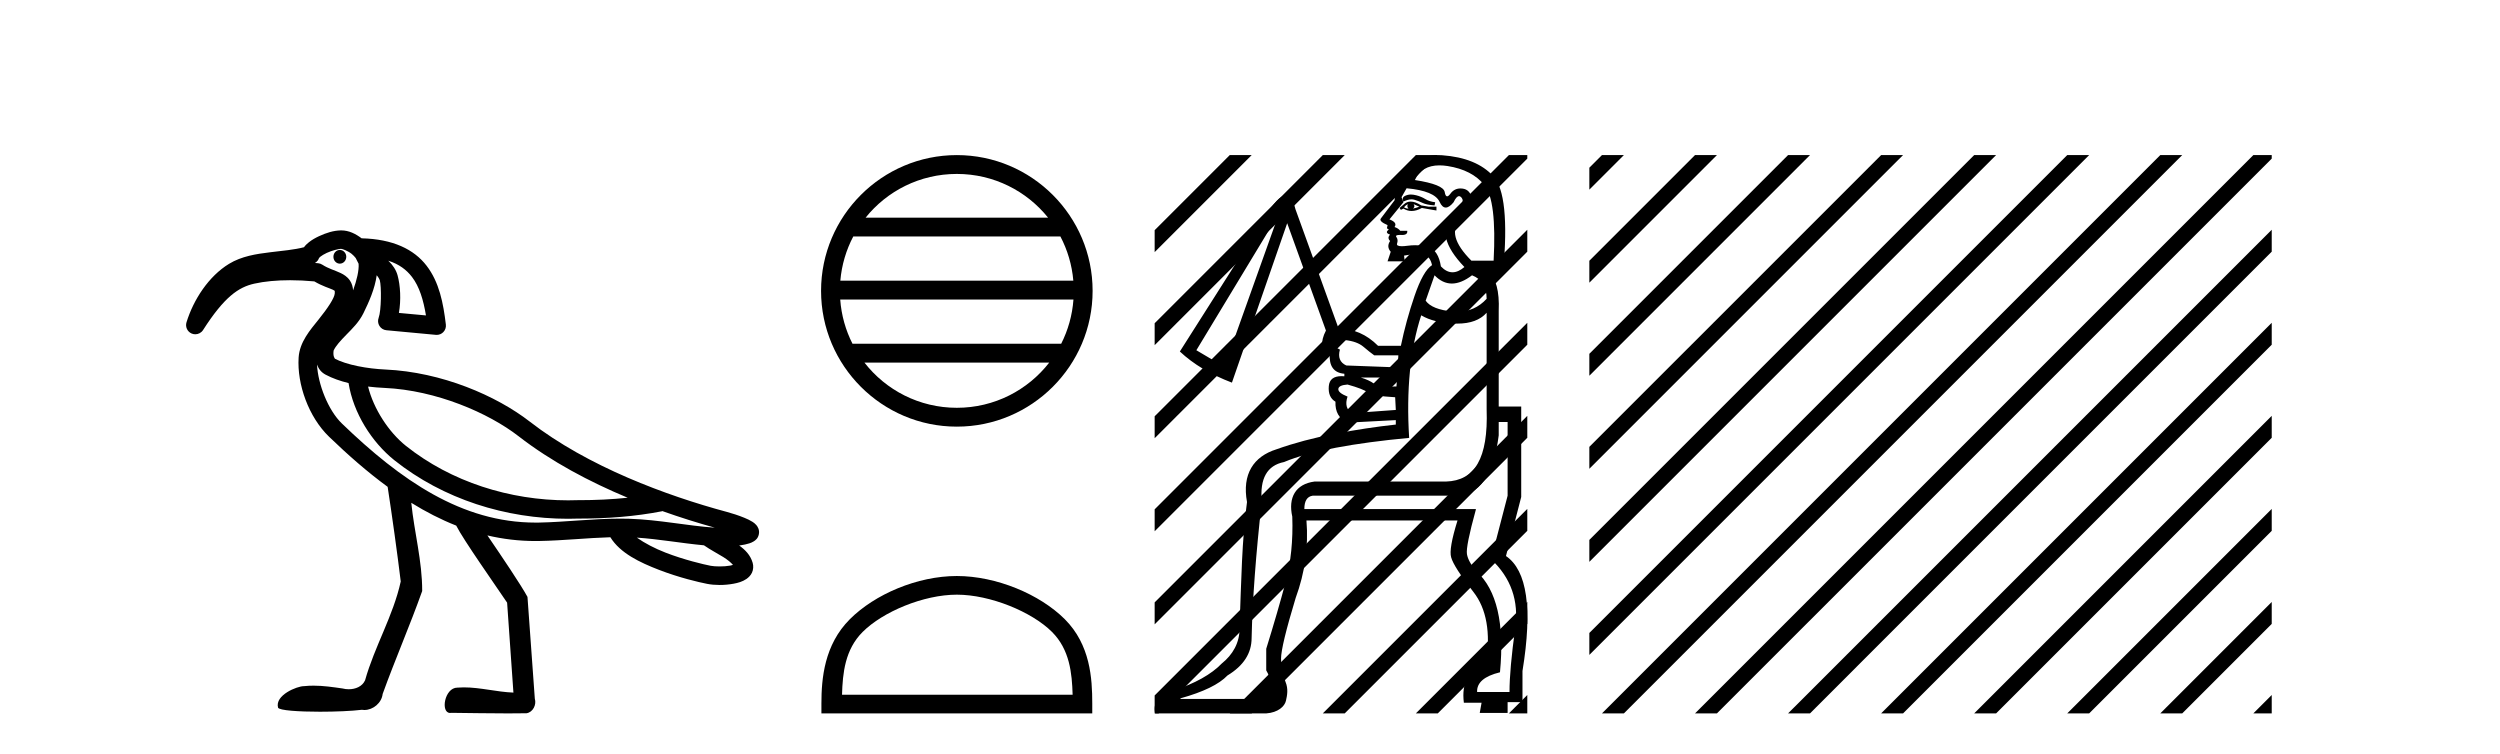 <?xml version='1.0' encoding='UTF-8' standalone='yes'?><svg xmlns='http://www.w3.org/2000/svg' xmlns:xlink='http://www.w3.org/1999/xlink' width='136.0' height='41.0' ><path d='M 18.487 13.597 C 18.485 13.597 18.483 13.597 18.481 13.597 C 18.288 13.6 18.134 13.77 18.138 13.976 C 18.141 14.18 18.297 14.343 18.488 14.343 C 18.49 14.343 18.492 14.342 18.494 14.342 C 18.687 14.339 18.84 14.169 18.837 13.963 L 18.837 13.963 L 18.487 13.97 L 18.487 13.97 L 18.837 13.961 C 18.832 13.758 18.676 13.597 18.487 13.597 ZM 18.55 13.536 C 18.615 13.536 18.904 13.634 19.126 13.807 C 19.216 13.878 19.289 13.96 19.35 14.036 L 19.507 14.346 C 19.507 14.346 19.508 14.347 19.508 14.348 C 19.537 14.706 19.405 15.254 19.209 15.794 C 19.194 15.605 19.143 15.424 19.042 15.27 C 18.901 15.057 18.704 14.936 18.532 14.854 C 18.188 14.691 17.876 14.62 17.53 14.397 C 17.464 14.354 17.388 14.328 17.309 14.32 C 17.25 14.314 17.192 14.31 17.133 14.305 C 17.248 14.239 17.332 14.131 17.367 14.003 L 17.367 14.003 C 17.361 14.027 17.357 14.037 17.358 14.037 C 17.361 14.037 17.381 14.001 17.431 13.961 C 17.508 13.9 17.634 13.824 17.775 13.758 C 18.059 13.626 18.428 13.538 18.549 13.536 C 18.549 13.536 18.55 13.536 18.55 13.536 ZM 21.122 14.182 C 21.718 14.374 22.116 14.68 22.412 15.066 C 22.813 15.588 23.033 16.315 23.172 17.159 L 21.7 17.023 C 21.825 16.316 21.779 15.524 21.627 14.974 C 21.546 14.683 21.373 14.421 21.122 14.182 ZM 20.023 21.029 L 20.023 21.029 C 20.327 21.066 20.63 21.09 20.921 21.103 C 23.731 21.229 26.582 22.468 28.206 23.728 C 29.991 25.113 32.078 26.214 34.146 27.077 C 33.273 27.169 32.392 27.209 31.509 27.209 C 31.485 27.209 31.461 27.209 31.437 27.209 C 31.431 27.209 31.425 27.209 31.418 27.209 C 31.247 27.215 31.076 27.218 30.904 27.218 C 27.739 27.218 24.547 26.219 22.076 24.25 C 21.144 23.504 20.323 22.243 20.023 21.029 ZM 17.246 19.832 L 17.246 19.832 C 17.324 20.043 17.454 20.245 17.712 20.382 C 18.089 20.583 18.516 20.73 18.962 20.84 C 19.22 22.464 20.217 24.045 21.451 25.034 C 21.451 25.034 21.452 25.034 21.452 25.035 C 24.121 27.161 27.525 28.221 30.9 28.221 C 31.085 28.221 31.269 28.217 31.452 28.211 C 31.478 28.211 31.503 28.211 31.528 28.211 C 33.032 28.211 34.53 28.101 36.023 27.811 L 36.02 27.799 L 36.02 27.799 C 37.015 28.153 37.983 28.455 38.883 28.705 C 37.394 28.606 35.846 28.27 34.236 28.221 C 34.069 28.216 33.902 28.214 33.735 28.214 C 32.223 28.214 30.734 28.402 29.321 28.428 C 29.258 28.429 29.195 28.429 29.133 28.429 C 25.127 28.429 21.807 26.134 18.596 23.036 C 17.852 22.318 17.294 20.891 17.246 19.832 ZM 34.644 29.247 C 35.827 29.324 37.044 29.548 38.295 29.665 C 38.651 29.914 39.037 30.11 39.351 30.306 C 39.597 30.46 39.769 30.608 39.874 30.731 C 39.829 30.745 39.779 30.758 39.722 30.769 C 39.552 30.801 39.342 30.814 39.146 30.814 C 38.953 30.814 38.774 30.801 38.661 30.779 C 38.272 30.703 37.22 30.456 36.21 30.065 C 35.623 29.838 35.062 29.544 34.644 29.247 ZM 18.558 12.533 C 18.549 12.533 18.54 12.533 18.531 12.534 C 18.145 12.541 17.742 12.668 17.352 12.85 C 17.157 12.941 16.971 13.046 16.805 13.178 C 16.71 13.255 16.615 13.34 16.538 13.449 C 16.013 13.587 15.361 13.643 14.689 13.724 C 13.934 13.816 13.144 13.937 12.461 14.352 C 11.353 15.027 10.524 16.3 10.145 17.536 C 10.072 17.776 10.186 18.033 10.414 18.139 C 10.482 18.17 10.553 18.185 10.624 18.185 C 10.791 18.185 10.952 18.102 11.047 17.953 C 12.202 16.148 12.978 15.622 13.832 15.431 C 14.391 15.305 15.061 15.244 15.781 15.244 C 16.207 15.244 16.651 15.266 17.1 15.308 C 17.541 15.569 17.929 15.677 18.102 15.759 C 18.188 15.8 18.205 15.821 18.205 15.821 C 18.205 15.821 18.205 15.821 18.204 15.821 C 18.204 15.82 18.204 15.82 18.204 15.82 C 18.205 15.82 18.219 15.84 18.212 15.956 C 18.196 16.216 17.819 16.775 17.342 17.368 C 16.865 17.962 16.298 18.608 16.245 19.453 C 16.154 20.905 16.789 22.685 17.9 23.757 C 18.929 24.75 19.986 25.677 21.088 26.484 C 21.322 28.009 21.62 30.14 21.8 31.631 C 21.391 33.505 20.374 35.169 19.86 37.009 C 19.704 37.352 19.334 37.495 18.972 37.495 C 18.856 37.495 18.741 37.481 18.634 37.453 C 18.112 37.377 17.584 37.3 17.056 37.3 C 16.884 37.3 16.711 37.308 16.538 37.327 C 16.535 37.327 16.531 37.327 16.528 37.327 C 16.164 37.327 14.943 37.813 15.126 38.496 C 15.183 38.649 16.259 38.718 17.407 38.718 C 18.254 38.718 19.14 38.68 19.683 38.613 C 19.729 38.62 19.775 38.624 19.821 38.624 C 20.302 38.624 20.764 38.234 20.817 37.75 C 21.496 35.869 22.297 34.036 22.967 32.152 C 22.973 30.532 22.536 28.958 22.374 27.353 L 22.374 27.353 C 23.163 27.842 23.976 28.261 24.818 28.593 C 25.204 29.364 26.943 31.824 27.587 32.785 C 27.701 34.416 27.816 36.047 27.93 37.677 C 27.025 37.644 26.136 37.393 25.23 37.393 C 25.114 37.393 24.998 37.397 24.882 37.407 C 24.177 37.407 23.953 38.785 24.485 38.785 C 24.506 38.785 24.527 38.783 24.55 38.778 C 25.579 38.788 26.607 38.809 27.636 38.809 C 27.972 38.809 28.308 38.807 28.643 38.801 C 28.994 38.748 29.196 38.333 29.094 38.009 C 28.961 36.163 28.829 34.317 28.695 32.471 C 28.342 31.821 27.301 30.278 26.515 29.127 L 26.515 29.127 C 27.356 29.325 28.227 29.432 29.133 29.432 C 29.201 29.432 29.27 29.431 29.339 29.43 C 30.642 29.407 31.942 29.263 33.204 29.226 C 33.737 30.093 34.81 30.599 35.848 31 C 36.942 31.423 38.017 31.674 38.468 31.762 C 38.672 31.802 38.904 31.823 39.145 31.823 C 39.395 31.823 39.655 31.801 39.906 31.754 C 40.151 31.708 40.384 31.647 40.607 31.495 C 40.718 31.418 40.833 31.311 40.908 31.152 C 40.983 30.993 40.995 30.787 40.946 30.62 C 40.822 30.19 40.531 29.904 40.211 29.674 C 40.231 29.671 40.252 29.669 40.271 29.666 C 40.447 29.641 40.61 29.61 40.764 29.559 C 40.841 29.534 40.916 29.506 41.004 29.45 C 41.093 29.393 41.235 29.296 41.282 29.063 C 41.331 28.823 41.216 28.646 41.141 28.56 C 41.066 28.474 40.999 28.429 40.931 28.385 C 40.795 28.298 40.65 28.232 40.49 28.166 C 40.171 28.035 39.807 27.919 39.537 27.847 C 36.267 26.967 31.972 25.382 28.821 22.937 C 27.006 21.528 24.033 20.24 20.966 20.102 C 19.991 20.058 18.856 19.856 18.183 19.497 L 18.183 19.497 C 18.2 19.507 18.21 19.511 18.214 19.511 C 18.228 19.511 18.171 19.455 18.15 19.356 C 18.123 19.232 18.149 19.072 18.148 19.072 L 18.148 19.072 C 18.148 19.072 18.148 19.072 18.148 19.072 C 18.257 18.825 18.524 18.531 18.844 18.205 C 19.164 17.879 19.535 17.521 19.774 17.032 C 20.065 16.439 20.393 15.712 20.493 14.974 C 20.59 15.087 20.65 15.202 20.661 15.241 C 20.755 15.582 20.745 16.901 20.598 17.289 C 20.543 17.435 20.559 17.599 20.642 17.731 C 20.725 17.864 20.865 17.951 21.02 17.965 L 23.711 18.216 C 23.726 18.217 23.742 18.218 23.758 18.218 C 23.892 18.218 24.022 18.164 24.116 18.067 C 24.222 17.959 24.273 17.808 24.255 17.658 C 24.117 16.494 23.897 15.353 23.206 14.455 C 22.522 13.564 21.375 13.004 19.672 12.964 C 19.35 12.723 18.988 12.533 18.558 12.533 Z' style='fill:#000000;stroke:none' /><path d='M 52.052 9.462 C 54.06 9.462 55.85 10.389 57.015 11.84 L 47.089 11.84 C 48.254 10.389 50.043 9.462 52.052 9.462 ZM 57.686 12.865 C 58.069 13.594 58.315 14.407 58.389 15.27 L 45.714 15.27 C 45.788 14.407 46.034 13.594 46.417 12.865 ZM 58.396 16.295 C 58.333 17.155 58.1 17.968 57.729 18.699 L 46.375 18.699 C 46.004 17.968 45.771 17.155 45.708 16.295 ZM 57.079 19.724 C 55.916 21.221 54.098 22.184 52.052 22.184 C 50.006 22.184 48.188 21.221 47.025 19.724 ZM 52.052 8.437 C 47.98 8.437 44.666 11.752 44.666 15.823 C 44.666 19.895 47.98 23.209 52.052 23.209 C 56.123 23.209 59.438 19.895 59.438 15.823 C 59.438 11.752 56.123 8.437 52.052 8.437 Z' style='fill:#000000;stroke:none' /><path d='M 52.052 32.35 C 53.864 32.35 56.133 33.281 57.23 34.378 C 58.191 35.339 58.316 36.612 58.351 37.795 L 45.806 37.795 C 45.841 36.612 45.967 35.339 46.927 34.378 C 48.025 33.281 50.24 32.35 52.052 32.35 ZM 52.052 31.335 C 49.902 31.335 47.589 32.329 46.233 33.684 C 44.842 35.075 44.685 36.906 44.685 38.275 L 44.685 38.809 L 59.419 38.809 L 59.419 38.275 C 59.419 36.906 59.315 35.075 57.924 33.684 C 56.568 32.329 54.202 31.335 52.052 31.335 Z' style='fill:#000000;stroke:none' /><path d='M 76.75 10.582 C 76.685 10.582 76.626 10.59 76.571 10.605 C 76.445 10.639 76.364 10.685 76.329 10.743 C 76.295 10.8 76.301 10.875 76.347 10.967 C 76.511 10.885 76.658 10.844 76.787 10.844 C 76.839 10.844 76.888 10.851 76.934 10.864 C 77.095 10.91 77.245 10.967 77.383 11.036 C 77.522 11.106 77.74 11.152 78.04 11.175 L 78.074 11.002 C 77.867 10.979 77.689 10.921 77.539 10.829 C 77.389 10.737 77.222 10.668 77.038 10.622 C 76.932 10.596 76.837 10.582 76.75 10.582 ZM 76.589 11.106 C 76.542 11.198 76.554 11.278 76.623 11.347 C 76.531 11.347 76.45 11.324 76.381 11.278 C 76.427 11.209 76.496 11.152 76.589 11.106 ZM 76.9 11.106 L 77.211 11.244 C 77.095 11.29 76.98 11.324 76.865 11.347 C 76.957 11.278 76.969 11.198 76.9 11.106 ZM 76.741 10.966 C 76.605 10.966 76.485 11.012 76.381 11.106 L 76.139 11.313 L 76.208 11.417 L 76.347 11.347 C 76.488 11.434 76.636 11.478 76.792 11.478 C 76.968 11.478 77.154 11.423 77.349 11.313 L 77.936 11.417 L 78.143 11.451 L 78.143 11.244 L 77.729 11.244 L 77.314 11.175 C 77.099 11.035 76.908 10.966 76.741 10.966 ZM 78.306 8.996 C 78.444 8.996 78.592 9.008 78.748 9.032 C 79.635 9.171 80.303 9.516 80.752 10.069 C 81.202 10.622 81.369 11.992 81.253 14.181 L 80.044 14.181 C 79.099 13.236 78.904 12.488 79.457 11.935 C 79.94 11.52 80.148 11.146 80.079 10.812 C 80.009 10.478 79.837 10.294 79.56 10.259 C 79.523 10.254 79.486 10.252 79.45 10.252 C 79.225 10.252 79.043 10.346 78.904 10.535 C 78.832 10.632 78.772 10.681 78.724 10.681 C 78.662 10.681 78.618 10.603 78.593 10.449 C 78.547 10.173 78.005 9.954 76.969 9.793 C 77.215 9.261 77.661 8.996 78.306 8.996 ZM 76.519 10.242 C 77.533 10.334 78.132 10.582 78.316 10.985 C 78.41 11.189 78.521 11.291 78.65 11.291 C 78.775 11.291 78.918 11.195 79.076 11.002 C 79.179 10.781 79.278 10.671 79.371 10.671 C 79.424 10.671 79.476 10.707 79.526 10.777 C 79.664 10.973 79.491 11.29 79.007 11.728 C 78.339 12.442 78.558 13.375 79.664 14.526 C 79.44 14.717 79.224 14.812 79.017 14.812 C 78.797 14.812 78.587 14.705 78.385 14.492 C 78.293 13.916 78.074 13.57 77.729 13.455 C 77.498 13.378 77.25 13.34 76.984 13.34 C 76.851 13.34 76.713 13.35 76.571 13.369 C 76.446 13.386 76.341 13.394 76.257 13.394 C 76.054 13.394 75.969 13.346 76.001 13.248 C 76.047 13.11 76.036 12.995 75.967 12.902 C 75.905 12.82 75.967 12.78 76.151 12.78 C 76.174 12.78 76.199 12.78 76.226 12.781 C 76.242 12.782 76.257 12.783 76.272 12.783 C 76.482 12.783 76.576 12.707 76.554 12.557 L 76.174 12.557 C 76.105 12.465 76.001 12.396 75.863 12.35 C 75.978 12.188 75.886 12.05 75.586 11.935 L 76.347 11.002 L 76.243 10.726 L 76.519 10.242 ZM 80.079 14.976 C 80.608 15.183 80.873 15.609 80.873 16.254 C 80.445 16.723 79.914 16.957 79.278 16.957 C 79.196 16.957 79.111 16.953 79.025 16.945 C 78.276 16.876 77.786 16.68 77.556 16.358 L 78.04 14.976 C 78.328 15.275 78.642 15.425 78.981 15.425 C 79.321 15.425 79.687 15.275 80.079 14.976 ZM 69.574 11.624 L 66.602 19.951 L 65.082 19.053 L 69.574 11.624 ZM 72.862 18.482 C 72.949 18.482 73.051 18.488 73.168 18.5 C 73.605 18.546 73.939 18.667 74.17 18.863 C 74.4 19.059 74.596 19.214 74.757 19.329 L 76.07 19.329 L 76.036 19.986 L 73.237 19.882 C 72.891 19.721 72.776 19.433 72.891 19.018 C 72.592 18.88 72.454 18.748 72.477 18.621 C 72.494 18.528 72.622 18.482 72.862 18.482 ZM 76.001 20.539 L 75.967 21.023 C 75.867 21.026 75.774 21.028 75.686 21.028 C 75.201 21.028 74.886 20.974 74.74 20.867 C 74.567 20.74 74.331 20.631 74.032 20.539 ZM 73.306 20.919 C 73.882 21.08 74.25 21.224 74.412 21.351 C 74.573 21.478 75.068 21.564 75.897 21.61 L 75.932 22.301 L 73.548 22.474 C 73.248 22.29 73.168 21.99 73.306 21.575 C 72.96 21.437 72.793 21.299 72.805 21.161 C 72.816 21.023 72.983 20.942 73.306 20.919 ZM 82.014 22.958 L 82.014 26.966 L 81.115 30.421 C 82.198 31.435 82.636 32.685 82.428 34.17 C 82.221 35.656 82.117 36.814 82.117 37.643 L 80.355 37.643 C 80.332 37.136 80.747 36.779 81.599 36.572 C 81.852 33.923 81.426 32.091 80.32 31.078 C 80.021 30.732 79.848 30.421 79.802 30.145 C 79.756 29.868 79.917 29.062 80.286 27.726 L 80.286 27.692 L 70.956 27.692 C 70.956 27.254 71.106 27.012 71.405 26.966 L 79.18 26.966 C 80.47 26.966 81.253 25.872 81.53 23.683 L 81.53 22.958 ZM 80.873 17.014 L 80.873 22.267 C 80.965 24.939 80.228 26.15 78.662 26.196 L 71.509 26.196 C 70.473 26.334 70.069 27.07 70.3 28.106 C 70.346 29.396 70.225 30.583 69.937 31.665 C 69.649 32.748 69.298 33.957 68.883 35.293 L 68.883 36.468 C 69.39 37.367 69.252 37.885 68.468 38.023 L 64.218 38.023 L 64.218 37.989 C 65.462 37.643 66.315 37.228 66.775 36.745 C 67.651 36.215 68.088 35.535 68.088 34.706 C 68.134 32.633 68.319 30.156 68.641 27.277 C 68.526 26.033 68.929 25.319 69.851 25.135 C 70.565 24.835 71.503 24.576 72.667 24.357 C 73.83 24.138 75.16 23.96 76.658 23.821 C 76.496 21.218 76.715 18.995 77.314 17.153 C 77.775 17.429 78.391 17.579 79.163 17.602 C 79.203 17.603 79.244 17.604 79.283 17.604 C 79.994 17.604 80.524 17.407 80.873 17.014 ZM 78.239 8.437 C 77.112 8.437 76.331 9.131 75.897 10.518 L 75.863 10.898 C 75.448 11.451 75.201 11.779 75.12 11.883 C 75.039 11.987 75.16 12.108 75.483 12.246 L 75.448 12.419 L 75.552 12.488 C 75.391 12.603 75.414 12.695 75.621 12.764 C 75.506 12.879 75.506 12.995 75.621 13.11 C 75.483 13.317 75.494 13.513 75.656 13.697 L 75.483 14.215 L 76.416 14.215 L 76.381 13.904 C 76.679 13.848 76.929 13.819 77.13 13.819 C 77.256 13.819 77.364 13.83 77.452 13.853 C 77.683 13.91 77.833 14.1 77.902 14.423 C 77.579 14.63 77.262 15.189 76.951 16.099 C 76.64 17.009 76.393 17.913 76.208 18.811 L 74.965 18.811 C 74.343 18.189 73.628 17.878 72.822 17.878 L 70.473 11.382 C 70.35 10.884 70.175 10.635 69.945 10.635 C 69.654 10.635 69.277 11.033 68.814 11.831 L 64.184 19.122 C 64.921 19.813 65.865 20.378 67.017 20.815 L 70.023 12.142 L 72.131 17.982 C 71.809 18.604 71.878 19.018 72.338 19.226 C 72.292 19.917 72.557 20.285 73.133 20.332 L 73.133 20.47 C 73.079 20.465 73.027 20.463 72.978 20.463 C 72.548 20.463 72.318 20.644 72.287 21.005 C 72.252 21.408 72.373 21.691 72.649 21.852 C 72.626 22.405 72.845 22.785 73.306 22.992 L 75.932 22.854 L 75.932 23.096 C 74.872 23.211 73.767 23.378 72.615 23.597 C 71.463 23.816 70.403 24.098 69.436 24.443 C 68.192 24.835 67.56 25.791 67.837 27.311 C 67.56 29.339 67.524 31.608 67.432 34.119 C 67.455 34.971 67.047 35.627 66.471 36.088 C 65.895 36.687 65.008 37.182 63.81 37.574 C 63.027 37.735 62.705 38.256 62.843 38.809 L 68.883 38.809 C 69.528 38.763 69.885 38.426 69.954 38.127 C 70.023 37.827 70.092 37.482 69.931 37.09 C 69.77 36.699 69.689 36.278 69.689 35.829 C 69.689 35.38 69.954 34.28 70.484 32.529 C 70.991 31.147 71.186 29.742 71.071 28.313 L 79.289 28.313 C 78.966 29.35 78.851 30.018 78.943 30.318 C 79.036 30.663 79.439 31.291 80.153 32.201 C 80.867 33.111 81.097 34.406 80.844 36.088 C 79.899 36.411 79.496 37.125 79.634 38.23 L 80.597 38.23 L 80.498 38.783 L 82.014 38.783 L 82.014 38.196 L 82.823 38.196 L 82.823 36.503 C 83.376 33.116 83.076 31.032 81.925 30.248 L 82.754 27.035 L 82.754 22.117 L 81.53 22.117 L 81.53 16.911 C 81.576 15.828 81.38 15.114 80.942 14.768 L 81.772 14.768 C 82.025 11.981 81.847 10.253 81.236 9.585 C 80.626 8.917 79.698 8.537 78.454 8.445 C 78.381 8.44 78.309 8.437 78.239 8.437 Z' style='fill:#000000;stroke:none' /><path d='M 66.898 8.437 L 62.813 12.522 L 62.813 13.715 L 67.793 8.735 L 68.091 8.437 ZM 71.96 8.437 L 62.813 17.584 L 62.813 18.777 L 72.855 8.735 L 73.153 8.437 ZM 77.022 8.437 L 62.813 22.646 L 62.813 22.646 L 62.813 23.623 L 62.813 23.839 L 77.917 8.735 L 78.215 8.437 ZM 82.084 8.437 L 62.813 27.708 L 62.813 28.901 L 82.979 8.735 L 83.085 8.629 L 83.085 8.437 ZM 83.085 12.498 L 62.813 32.77 L 62.813 32.77 L 62.813 33.964 L 83.085 13.691 L 83.085 12.498 ZM 83.085 17.56 L 62.813 37.832 L 62.813 38.809 L 63.029 38.809 L 83.085 18.753 L 83.085 17.56 ZM 83.085 22.622 L 67.196 38.511 L 66.898 38.809 L 68.091 38.809 L 83.085 23.815 L 83.085 23.623 L 83.085 22.622 ZM 83.085 27.684 L 72.258 38.511 L 71.96 38.809 L 73.153 38.809 L 83.085 28.877 L 83.085 27.684 ZM 83.085 32.746 L 77.32 38.511 L 77.022 38.809 L 78.215 38.809 L 83.085 33.939 L 83.085 32.746 ZM 83.085 37.808 L 82.382 38.511 L 82.084 38.809 L 83.085 38.809 L 83.085 37.808 Z' style='fill:#000000;stroke:none' /><path d='M 87.146 8.437 L 86.46 9.123 L 86.46 10.316 L 88.041 8.735 L 88.339 8.437 ZM 92.208 8.437 L 86.46 14.185 L 86.46 15.378 L 93.103 8.735 L 93.401 8.437 ZM 97.27 8.437 L 86.46 19.247 L 86.46 20.44 L 98.165 8.735 L 98.464 8.437 ZM 102.333 8.437 L 86.46 24.309 L 86.46 25.502 L 103.227 8.735 L 103.526 8.437 ZM 107.395 8.437 L 86.46 29.371 L 86.46 30.564 L 108.289 8.735 L 108.588 8.437 ZM 112.457 8.437 L 86.46 34.433 L 86.46 35.627 L 113.352 8.735 L 113.65 8.437 ZM 117.519 8.437 L 87.445 38.511 L 87.146 38.809 L 88.339 38.809 L 118.414 8.735 L 118.712 8.437 ZM 122.581 8.437 L 92.507 38.511 L 92.208 38.809 L 93.401 38.809 L 123.476 8.735 L 123.582 8.629 L 123.582 8.437 ZM 123.582 12.498 L 97.569 38.511 L 97.27 38.809 L 98.464 38.809 L 123.582 13.691 L 123.582 12.498 ZM 123.582 17.56 L 102.631 38.511 L 102.333 38.809 L 103.526 38.809 L 123.582 18.753 L 123.582 17.56 ZM 123.582 22.622 L 107.693 38.511 L 107.395 38.809 L 108.588 38.809 L 123.582 23.815 L 123.582 22.622 ZM 123.582 27.684 L 112.755 38.511 L 112.457 38.809 L 113.65 38.809 L 123.582 28.877 L 123.582 27.684 ZM 123.582 32.746 L 117.817 38.511 L 117.519 38.809 L 118.712 38.809 L 123.582 33.939 L 123.582 32.746 ZM 123.582 37.808 L 122.879 38.511 L 122.581 38.809 L 123.582 38.809 L 123.582 37.808 Z' style='fill:#000000;stroke:none' /></svg>